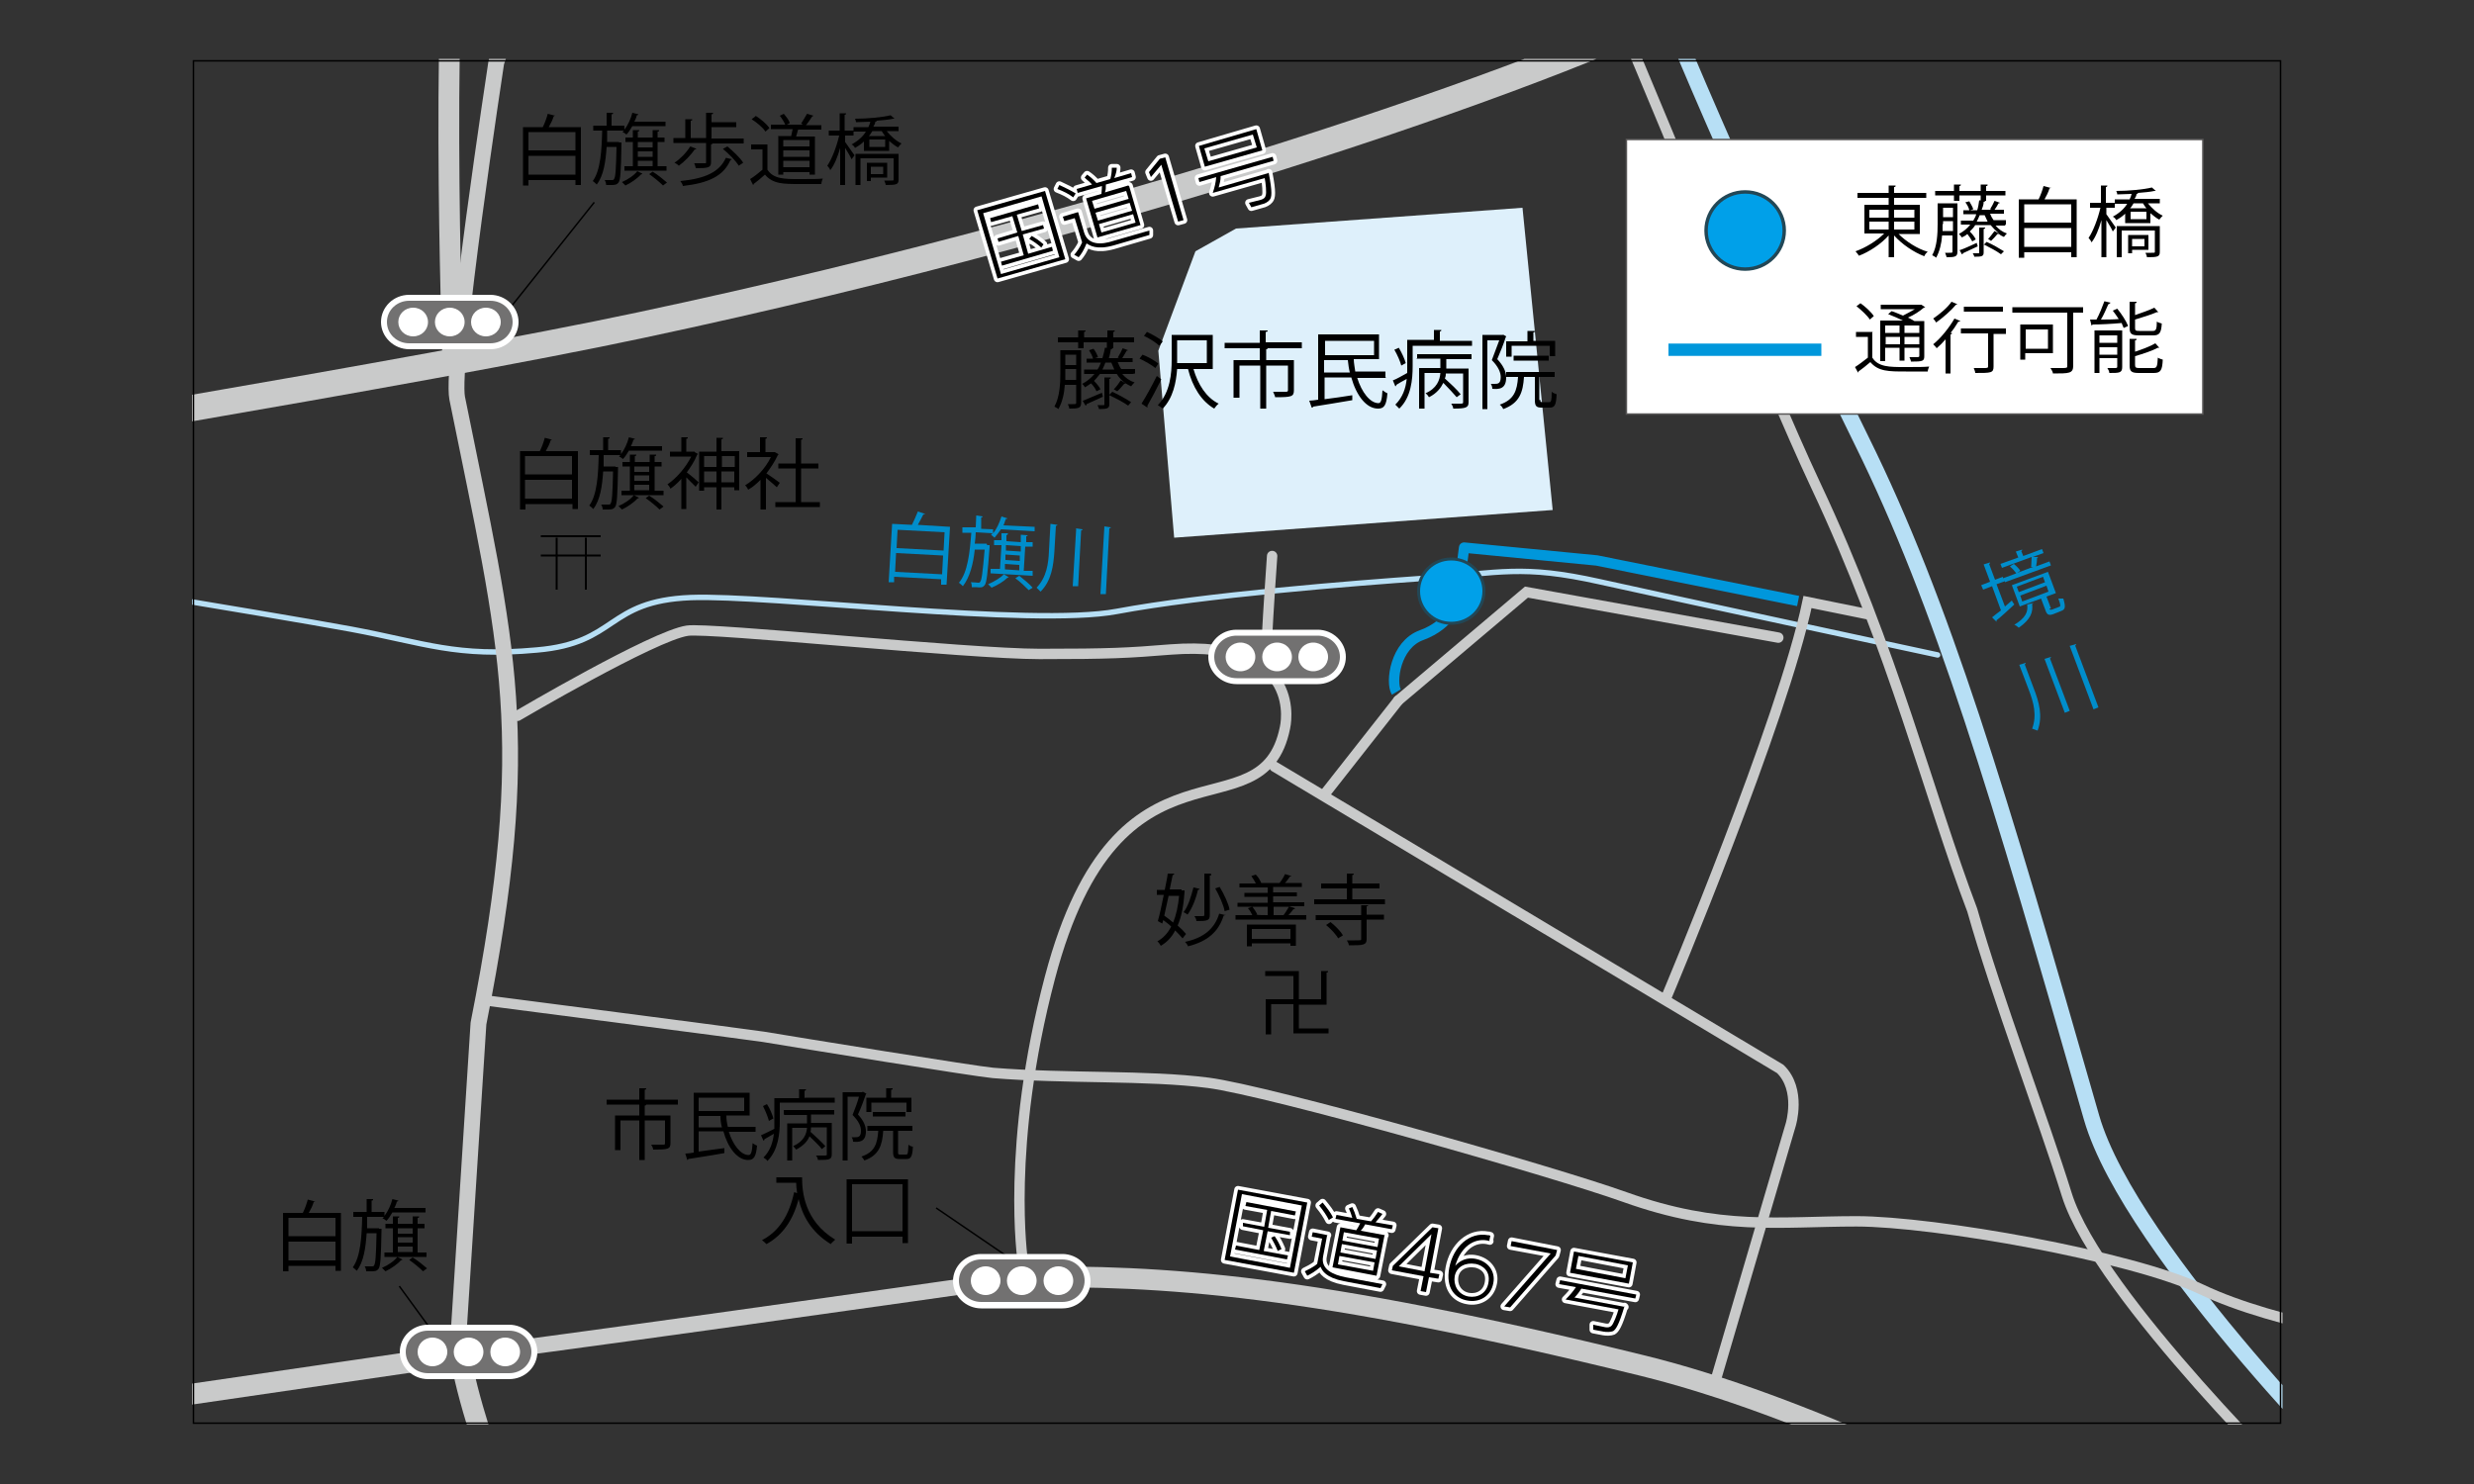 <?xml version="1.0" encoding="UTF-8"?>
<svg id="_レイヤー_1" data-name="レイヤー_1" xmlns="http://www.w3.org/2000/svg" width="500" height="300" version="1.1" xmlns:xlink="http://www.w3.org/1999/xlink" viewBox="0 0 500 300">
  <rect x="0" y="0" width="500" height="300" fill="#333333" stroke="none"/>
  <!-- Generator: Adobe Illustrator 30.1.0, SVG Export Plug-In . SVG Version: 2.1.1 Build 136)  -->
  <defs>
    <style>
      .st0 {
        stroke-width: 5.3px;
      }

      .st0, .st1, .st2, .st3, .st4, .st5, .st6, .st7, .st8, .st9, .st10, .st11, .st12, .st13, .st14, .st15, .st16 {
        fill: none;
      }

      .st0, .st1, .st4, .st5, .st9, .st11, .st12, .st16 {
        stroke-linecap: round;
      }

      .st0, .st1, .st4, .st11, .st12 {
        stroke: #c9caca;
      }

      .st0, .st2, .st3, .st4, .st5, .st9, .st11, .st12, .st16 {
        stroke-linejoin: round;
      }

      .st17 {
        clip-path: url(#clippath-6);
      }

      .st18 {
        clip-path: url(#clippath-7);
      }

      .st19 {
        fill: #008dcb;
      }

      .st20 {
        clip-path: url(#clippath-4);
      }

      .st1, .st2, .st4 {
        stroke-width: 2.1px;
      }

      .st2, .st3 {
        stroke: #0097db;
      }

      .st3 {
        stroke-width: 2.5px;
      }

      .st21 {
        fill: #fff;
      }

      .st5 {
        stroke-width: 1.1px;
      }

      .st5, .st16 {
        stroke: #b7dff5;
      }

      .st22 {
        fill: #00a0e9;
      }

      .st7 {
        stroke: #595757;
      }

      .st7, .st13 {
        stroke-width: .3px;
      }

      .st23 {
        clip-path: url(#clippath-1);
      }

      .st8 {
        stroke-width: .7px;
      }

      .st8, .st10 {
        stroke: #224756;
      }

      .st8, .st10, .st13 {
        stroke-miterlimit: 10;
      }

      .st9 {
        stroke: #fff;
        stroke-width: 1.5px;
      }

      .st24 {
        clip-path: url(#clippath-5);
      }

      .st10 {
        stroke-width: .6px;
      }

      .st25 {
        clip-path: url(#clippath-3);
      }

      .st11, .st16 {
        stroke-width: 3.2px;
      }

      .st26 {
        fill: #727171;
      }

      .st12 {
        stroke-width: 4.2px;
      }

      .st27 {
        clip-path: url(#clippath-2);
      }

      .st13, .st14, .st15 {
        stroke: #000;
      }

      .st14 {
        stroke-width: .4px;
      }

      .st28 {
        clip-path: url(#clippath);
      }

      .st15 {
        stroke-width: .3px;
      }

      .st29 {
        fill: #def0fb;
      }
    </style>
    <clipPath id="clippath">
      <rect class="st6" x="38.8" y="11.9" width="422.5" height="276.1"/>
    </clipPath>
    <clipPath id="clippath-1">
      <rect class="st6" x="38.8" y="11.9" width="422.5" height="276.1"/>
    </clipPath>
    <clipPath id="clippath-2">
      <rect class="st6" x="38.8" y="11.9" width="422.5" height="276.1"/>
    </clipPath>
    <clipPath id="clippath-3">
      <rect class="st6" x="38.8" y="11.9" width="422.5" height="276.1"/>
    </clipPath>
    <clipPath id="clippath-4">
      <rect class="st6" x="38.8" y="11.9" width="422.5" height="276.1"/>
    </clipPath>
    <clipPath id="clippath-5">
      <rect class="st6" x="328.3" y="27.9" width="117.3" height="56.3"/>
    </clipPath>
    <clipPath id="clippath-6">
      <rect class="st6" x="328.3" y="27.9" width="117.3" height="56.3"/>
    </clipPath>
    <clipPath id="clippath-7">
      <rect class="st6" x="38.8" y="11.9" width="422.5" height="276.1"/>
    </clipPath>
  </defs>
  <g class="st28">
    <path class="st16" d="M301.9-104.5c8.6,53.7,54.5,153.4,74.3,193.5,16.4,33.2,27.6,70.9,46.5,136.9,7.9,27.5,57.2,76.3,57.2,76.3"/>
    <path class="st5" d="M-10,113.6s66,10.8,81,13.6c15,2.8,21.1,5.7,37.5,4.2,16.4-1.4,13.9-9.9,31.1-10.6,15.8-.6,69,6,86.1,2.8,17.6-3.3,47.9-5.7,62.2-6.7,15.4-1.1,19.7-2.8,35.4.7,15.7,3.5,68.3,14.8,68.3,14.8"/>
    <path class="st4" d="M98.6,202.3s52.5,6.8,55.7,7.3c7.2,1.2,42.9,7,46.4,7.3,14.8,1.2,31.2.4,43.5,2,12.3,1.6,69.4,17.8,84.2,23.1,19.3,6.9,31.2,4.9,46.8,4.9s55.5,7,69.8,13.8c29.4,14,102.1,17,123,25.6"/>
    <path class="st4" d="M104.6,144.7s27.5-16.2,34.3-17.2c4.4-.7,56.8,4.7,71.2,4.7s17.8-.2,26.5-.9c27.4-2.1,23.1,15.8,23.1,15.8-4.6,22.8-33.6-2.1-47.5,50.5-9,34.1-5.5,57.3-5.5,57.3"/>
    <line class="st12" x1="-17.9" y1="290.1" x2="92.4" y2="274"/>
    <path class="st12" d="M206.2,258.2c28.3-.5,58.8,1.4,125.9,17.9,63.7,15.7,154.4,75.7,154.4,75.7"/>
    <path class="st0" d="M-22.3,92.8s108-17.7,151.9-27.1C232.6,43.8,319.7,12.7,345.5-1.4c30.6-16.7,129.4-103.8,129.4-103.8"/>
    <path class="st4" d="M466.3,303s-42.2-41-48.6-61.5c-4.8-15.4-14.1-39.8-19.1-57.5-8.6-22.6-16-52.7-31.6-85.8-11.3-24.1-26.4-63.9-41.2-97.9-10.9-25.1-19.9-41-22.4-47.7-7.1-19.1-21.4-67.1-21.4-67.1"/>
    <path class="st12" d="M91.5,72.1s-2.9-80.4,2.4-106.7c5.7-28.2-15.8-69.2-15.8-69.2"/>
    <path class="st12" d="M93,271.6c-.7,9.9,18.7,58.9,18.7,58.9"/>
    <path class="st11" d="M145.7-70.8c4.3-16.4,11.2-43.6,13.2-46.4"/>
    <path class="st11" d="M201.2,259.1s-104.5,14.9-108.8,14.9l4.3-67.1c11.5-58,5.9-75.8-4.3-126.4-1.4-7.1,7.9-67.9,7.9-67.9,4.3-13.4,26.4-41.7,31.4-49.4,5-7.8,13.9-34.1,13.9-34.1"/>
    <path class="st4" d="M257.6,155l102.2,61.1c4.3,4.2,2.1,11.3,2.1,11.3l-15.4,52.4"/>
    <path class="st4" d="M257.1,112.4s-.8,11.2-1.1,17.6"/>
  </g>
  <line class="st4" x1="267.9" y1="160.3" x2="282.6" y2="141.6"/>
  <g class="st23">
    <path class="st1" d="M336.9,201.3s23.4-55.6,28.4-79.6l12.3,2.5"/>
    <path class="st2" d="M282.2,139.9c-1.2-2-.2-9.6,5.1-11.5,6-2.2,7.2-6.8,7.2-6.8l1.4-10.9,26.8,2.6,40.7,8.2"/>
  </g>
  <polyline class="st1" points="282.6 141.6 308.5 119.7 359.4 128.9"/>
  <polygon class="st29" points="241.6 50.8 234.1 70.9 237.3 108.7 313.8 103.1 307.7 42 249.8 46.2 241.6 50.8"/>
  <g class="st27">
    <path d="M211.2,38.6l4.1,13.8-13.7,3.9-4.1-13.8,13.7-3.9ZM210.5,39.7l-11.8,3.4,3.6,12.3,11.8-3.4-3.6-12.3ZM210.1,42.1l-4.6,1.3,1,3.3,4.3-1.2.2.7-4.3,1.2,1.1,3.9,4.8-1.4.2.8-10.3,3-.2-.8,4.6-1.3-1.1-3.9-4,1.2-.2-.7,4-1.2-1-3.3-4.3,1.2-.2-.8,9.7-2.8.2.8ZM210.4,50c-.8-.7-1.5-1.2-2.4-1.7l.5-.6c.7.4,1.4.8,2.4,1.7l-.5.7Z"/>
    <path d="M216.9,39.9c-.9-.7-1.9-1.2-3.2-1.7l.4-.8c1.3.6,2.3,1.1,3.3,1.7l-.5.8ZM217.9,42.9l1.2,4.1c.8,2.6,3.5,2.5,5.9,1.7l7.3-2.1v.9s-7.2,2.1-7.2,2.1c-3.5,1-4.9,0-5.5-.4-.6,1.5-1.1,2.2-1.6,2.8l-.9-.5c.3-.3,1.2-1.5,1.6-2.5l-1.5-4.9-2.1.6-.3-.9,3-.9ZM228.2,37.6l2.3,7.9-8.7,2.5-2.3-7.9,3.1-.9c0-.4.1-.8.1-1.6l-4.9,1.4-.2-.8,3.1-.9c-.5-.6-1-.9-1.5-1.4l.5-.6c.6.4,1.2.9,1.9,1.7l2.8-.8c.2-.8.3-1.4.3-2.3h1c0,.5-.1,1.1-.5,2.1l3.4-1,.2.8-5.3,1.5c0,.7,0,1.1-.2,1.6l4.7-1.4ZM227.6,38.6l-6.9,2,.5,1.6,6.9-2-.5-1.6ZM228.3,41l-6.9,2,.5,1.6,6.9-2-.5-1.6ZM229,43.3l-6.9,2,.5,1.7,6.9-2-.5-1.7Z"/>
    <polygon points="234.4 32.1 235.5 31.8 239.2 44.5 238.1 44.8 234.7 33.3 232.6 35.8 232.2 34.8 234.4 32.1"/>
    <path d="M255.1,30.4l-11.6,3.3-1.2-4.2,11.6-3.4,1.2,4.2ZM256.4,34.9c.8,4.1.6,5,.2,5.5-.3.4-1,.8-1.6.9l-2.1.6-.5-.9,2.4-.6c.6-.2.9-.4,1-.9.2-.5,0-2.5-.2-3.5l-10.5,3c.4-1.2.6-2.1.7-3.2l-3.4,1-.2-.8,15-4.3.2.8-10.7,3.1c0,.9-.2,1.5-.4,2.3l10-2.9ZM253.2,27.2l-9.8,2.8.8,2.6,9.8-2.8-.8-2.6Z"/>
    <path class="st9" d="M211.2,38.6l4.1,13.8-13.7,3.9-4.1-13.8,13.7-3.9ZM210.5,39.7l-11.8,3.4,3.6,12.3,11.8-3.4-3.6-12.3ZM210.1,42.1l-4.6,1.3,1,3.3,4.3-1.2.2.7-4.3,1.2,1.1,3.9,4.8-1.4.2.8-10.3,3-.2-.8,4.6-1.3-1.1-3.9-4,1.2-.2-.7,4-1.2-1-3.3-4.3,1.2-.2-.8,9.7-2.8.2.8ZM210.4,50c-.8-.7-1.5-1.2-2.4-1.7l.5-.6c.7.4,1.4.8,2.4,1.7l-.5.7Z"/>
    <path class="st9" d="M216.9,39.9c-.9-.7-1.9-1.2-3.2-1.7l.4-.8c1.3.6,2.3,1.1,3.3,1.7l-.5.8ZM217.9,42.9l1.2,4.1c.8,2.6,3.5,2.5,5.9,1.7l7.3-2.1v.9s-7.2,2.1-7.2,2.1c-3.5,1-4.9,0-5.5-.4-.6,1.5-1.1,2.2-1.6,2.8l-.9-.5c.3-.3,1.2-1.5,1.6-2.5l-1.5-4.9-2.1.6-.3-.9,3-.9ZM228.2,37.6l2.3,7.9-8.7,2.5-2.3-7.9,3.1-.9c0-.4.1-.8.1-1.6l-4.9,1.4-.2-.8,3.1-.9c-.5-.6-1-.9-1.5-1.4l.5-.6c.6.4,1.2.9,1.9,1.7l2.8-.8c.2-.8.3-1.4.3-2.3h1c0,.5-.1,1.1-.5,2.1l3.4-1,.2.8-5.3,1.5c0,.7,0,1.1-.2,1.6l4.7-1.4ZM227.6,38.6l-6.9,2,.5,1.6,6.9-2-.5-1.6ZM228.3,41l-6.9,2,.5,1.6,6.9-2-.5-1.6ZM229,43.3l-6.9,2,.5,1.7,6.9-2-.5-1.7Z"/>
    <polygon class="st9" points="234.4 32.1 235.5 31.8 239.2 44.5 238.1 44.8 234.7 33.3 232.6 35.8 232.2 34.8 234.4 32.1"/>
    <path class="st9" d="M255.1,30.4l-11.6,3.3-1.2-4.2,11.6-3.4,1.2,4.2ZM256.4,34.9c.8,4.1.6,5,.2,5.5-.3.4-1,.8-1.6.9l-2.1.6-.5-.9,2.4-.6c.6-.2.9-.4,1-.9.2-.5,0-2.5-.2-3.5l-10.5,3c.4-1.2.6-2.1.7-3.2l-3.4,1-.2-.8,15-4.3.2.8-10.7,3.1c0,.9-.2,1.5-.4,2.3l10-2.9ZM253.2,27.2l-9.8,2.8.8,2.6,9.8-2.8-.8-2.6Z"/>
    <path d="M211.2,38.6l4.1,13.8-13.7,3.9-4.1-13.8,13.7-3.9ZM210.5,39.7l-11.8,3.4,3.6,12.3,11.8-3.4-3.6-12.3ZM210.1,42.1l-4.6,1.3,1,3.3,4.3-1.2.2.7-4.3,1.2,1.1,3.9,4.8-1.4.2.8-10.3,3-.2-.8,4.6-1.3-1.1-3.9-4,1.2-.2-.7,4-1.2-1-3.3-4.3,1.2-.2-.8,9.7-2.8.2.8ZM210.4,50c-.8-.7-1.5-1.2-2.4-1.7l.5-.6c.7.4,1.4.8,2.4,1.7l-.5.7Z"/>
    <path d="M216.9,39.9c-.9-.7-1.9-1.2-3.2-1.7l.4-.8c1.3.6,2.3,1.1,3.3,1.7l-.5.8ZM217.9,42.9l1.2,4.1c.8,2.6,3.5,2.5,5.9,1.7l7.3-2.1v.9s-7.2,2.1-7.2,2.1c-3.5,1-4.9,0-5.5-.4-.6,1.5-1.1,2.2-1.6,2.8l-.9-.5c.3-.3,1.2-1.5,1.6-2.5l-1.5-4.9-2.1.6-.3-.9,3-.9ZM228.2,37.6l2.3,7.9-8.7,2.5-2.3-7.9,3.1-.9c0-.4.1-.8.1-1.6l-4.9,1.4-.2-.8,3.1-.9c-.5-.6-1-.9-1.5-1.4l.5-.6c.6.4,1.2.9,1.9,1.7l2.8-.8c.2-.8.3-1.4.3-2.3h1c0,.5-.1,1.1-.5,2.1l3.4-1,.2.8-5.3,1.5c0,.7,0,1.1-.2,1.6l4.7-1.4ZM227.6,38.6l-6.9,2,.5,1.6,6.9-2-.5-1.6ZM228.3,41l-6.9,2,.5,1.6,6.9-2-.5-1.6ZM229,43.3l-6.9,2,.5,1.7,6.9-2-.5-1.7Z"/>
    <polygon points="234.4 32.1 235.5 31.8 239.2 44.5 238.1 44.8 234.7 33.3 232.6 35.8 232.2 34.8 234.4 32.1"/>
    <path d="M255.1,30.4l-11.6,3.3-1.2-4.2,11.6-3.4,1.2,4.2ZM256.4,34.9c.8,4.1.6,5,.2,5.5-.3.4-1,.8-1.6.9l-2.1.6-.5-.9,2.4-.6c.6-.2.9-.4,1-.9.2-.5,0-2.5-.2-3.5l-10.5,3c.4-1.2.6-2.1.7-3.2l-3.4,1-.2-.8,15-4.3.2.8-10.7,3.1c0,.9-.2,1.5-.4,2.3l10-2.9ZM253.2,27.2l-9.8,2.8.8,2.6,9.8-2.8-.8-2.6Z"/>
    <path d="M264.2,243.1l-2.7,14.2-14-2.6,2.7-14.2,14,2.6ZM263.1,243.7l-12.1-2.3-2.4,12.6,12.1,2.3,2.4-12.6ZM261.6,245.7l-4.7-.9-.6,3.4,4.4.8v.7c-.1,0-4.5-.8-4.5-.8l-.8,4,4.9.9-.2.8-10.5-2,.2-.8,4.7.9.8-4-4.1-.8v-.7c.1,0,4.3.8,4.3.8l.6-3.4-4.4-.8.2-.8,10,1.9-.2.8ZM258.2,252.8c-.4-1-.8-1.7-1.3-2.6l.7-.3c.5.7.9,1.4,1.4,2.6l-.8.4Z"/>
    <path d="M268.2,249.8l-.8,4.2c-.5,2.6,2,3.7,4.5,4.2l7.5,1.4-.4.8-7.4-1.4c-3.6-.7-4.4-2.1-4.7-2.9-1.2,1-1.9,1.4-2.7,1.8l-.5-.9c.4-.2,1.7-.8,2.5-1.5l1-5.1-2.1-.4.2-.9,3,.6ZM268.6,246.7c-.5-1-1.1-1.9-2-3l.7-.6c.9,1.1,1.6,2,2.1,3l-.8.5ZM279.8,249.8l-1.6,8.1-8.9-1.7,1.6-8.1,3.2.6c.2-.3.4-.6.8-1.4l-5-.9.2-.8,3.2.6c-.2-.7-.4-1.3-.7-1.9l.7-.3c.3.6.6,1.4.9,2.4l2.9.5c.5-.6.9-1.1,1.4-1.9l.9.4c-.3.4-.7.9-1.4,1.7l3.5.6-.2.8-5.4-1c-.3.6-.6,1-.9,1.3l4.9.9ZM277.8,255.2l-7.1-1.3-.3,1.7,7.1,1.3.3-1.7ZM278.3,252.8l-7.1-1.3-.3,1.7,7.1,1.3.3-1.7ZM278.7,250.4l-7.1-1.3-.3,1.7,7.1,1.3.3-1.7Z"/>
    <path d="M287.1,261l.6-3-6.4-1.2.2-.9,8-7.8,1.2.2-1.7,9,1.9.3-.2.9-1.9-.3-.6,3-1.1-.2ZM282.7,256l5.2,1,1.4-7.5-6.6,6.5Z"/>
    <path d="M301.1,250.9c-2.6-.8-5.7.6-7,5,1.5-1.7,3.3-1.6,4.2-1.4,2.4.5,4,2.5,3.5,4.9-.5,2.7-2.9,4-5.3,3.5-2.3-.4-4.4-2.4-3.6-6.6.8-4.3,4.1-7.3,7.8-6.6.2,0,.3,0,.5.1l-.2,1ZM298.1,255.5c-1.7-.3-3.7.4-4.1,2.5-.3,1.7.6,3.7,2.8,4.1,1.8.3,3.6-.6,4-2.7.5-2.5-1.2-3.6-2.6-3.9"/>
    <polygon points="314.7 252.7 314.4 253.8 305.2 264.3 304 264.1 313.4 253.4 305.3 251.9 305.5 250.9 314.7 252.7"/>
    <path d="M328.3,264.1c-1.2,4-1.8,4.7-2.3,5-.5.2-1.3.2-1.9.1l-2.1-.4v-1s2.4.5,2.4.5c.6.1,1,0,1.3-.3.4-.4,1.1-2.2,1.4-3.3l-10.7-2c.9-.9,1.5-1.6,2.1-2.5l-3.4-.6.2-.8,15.4,2.9-.2.8-10.9-2c-.5.8-.9,1.3-1.4,1.8l10.2,1.9ZM329.2,259.5l-11.9-2.2.8-4.3,11.9,2.2-.8,4.3ZM329,255.8l-10-1.9-.5,2.6,10,1.9.5-2.6Z"/>
    <path class="st9" d="M264.2,243.1l-2.7,14.2-14-2.6,2.7-14.2,14,2.6ZM263.1,243.7l-12.1-2.3-2.4,12.6,12.1,2.3,2.4-12.6ZM261.6,245.7l-4.7-.9-.6,3.4,4.4.8v.7c-.1,0-4.5-.8-4.5-.8l-.8,4,4.9.9-.2.8-10.5-2,.2-.8,4.7.9.8-4-4.1-.8v-.7c.1,0,4.3.8,4.3.8l.6-3.4-4.4-.8.2-.8,10,1.9-.2.8ZM258.2,252.8c-.4-1-.8-1.7-1.3-2.6l.7-.3c.5.7.9,1.4,1.4,2.6l-.8.4Z"/>
    <path class="st9" d="M268.2,249.8l-.8,4.2c-.5,2.6,2,3.7,4.5,4.2l7.5,1.4-.4.8-7.4-1.4c-3.6-.7-4.4-2.1-4.7-2.9-1.2,1-1.9,1.4-2.7,1.8l-.5-.9c.4-.2,1.7-.8,2.5-1.5l1-5.1-2.1-.4.2-.9,3,.6ZM268.6,246.7c-.5-1-1.1-1.9-2-3l.7-.6c.9,1.1,1.6,2,2.1,3l-.8.5ZM279.8,249.8l-1.6,8.1-8.9-1.7,1.6-8.1,3.2.6c.2-.3.4-.6.8-1.4l-5-.9.2-.8,3.2.6c-.2-.7-.4-1.3-.7-1.9l.7-.3c.3.6.6,1.4.9,2.4l2.9.5c.5-.6.9-1.1,1.4-1.9l.9.4c-.3.4-.7.9-1.4,1.7l3.5.6-.2.8-5.4-1c-.3.6-.6,1-.9,1.3l4.9.9ZM277.8,255.2l-7.1-1.3-.3,1.7,7.1,1.3.3-1.7ZM278.3,252.8l-7.1-1.3-.3,1.7,7.1,1.3.3-1.7ZM278.7,250.4l-7.1-1.3-.3,1.7,7.1,1.3.3-1.7Z"/>
    <path class="st9" d="M287.1,261l.6-3-6.4-1.2.2-.9,8-7.8,1.2.2-1.7,9,1.9.3-.2.9-1.9-.3-.6,3-1.1-.2ZM282.7,256l5.2,1,1.4-7.5-6.6,6.5Z"/>
    <path class="st9" d="M301.1,250.9c-2.6-.8-5.7.6-7,5,1.5-1.7,3.3-1.6,4.2-1.4,2.4.5,4,2.5,3.5,4.9-.5,2.7-2.9,4-5.3,3.5-2.3-.4-4.4-2.4-3.6-6.6.8-4.3,4.1-7.3,7.8-6.6.2,0,.3,0,.5.1l-.2,1ZM298.1,255.5c-1.7-.3-3.7.4-4.1,2.5-.3,1.7.6,3.7,2.8,4.1,1.8.3,3.6-.6,4-2.7.5-2.5-1.2-3.6-2.6-3.9Z"/>
    <polygon class="st9" points="314.7 252.7 314.4 253.8 305.2 264.3 304 264.1 313.4 253.4 305.3 251.9 305.5 250.9 314.7 252.7"/>
    <path class="st9" d="M328.3,264.1c-1.2,4-1.8,4.7-2.3,5-.5.2-1.3.2-1.9.1l-2.1-.4v-1s2.4.5,2.4.5c.6.1,1,0,1.3-.3.4-.4,1.1-2.2,1.4-3.3l-10.7-2c.9-.9,1.5-1.6,2.1-2.5l-3.4-.6.2-.8,15.4,2.9-.2.8-10.9-2c-.5.8-.9,1.3-1.4,1.8l10.2,1.9ZM329.2,259.5l-11.9-2.2.8-4.3,11.9,2.2-.8,4.3ZM329,255.8l-10-1.9-.5,2.6,10,1.9.5-2.6Z"/>
    <path d="M264.2,243.1l-2.7,14.2-14-2.6,2.7-14.2,14,2.6ZM263.1,243.7l-12.1-2.3-2.4,12.6,12.1,2.3,2.4-12.6ZM261.6,245.7l-4.7-.9-.6,3.4,4.4.8v.7c-.1,0-4.5-.8-4.5-.8l-.8,4,4.9.9-.2.8-10.5-2,.2-.8,4.7.9.8-4-4.1-.8v-.7c.1,0,4.3.8,4.3.8l.6-3.4-4.4-.8.2-.8,10,1.9-.2.8ZM258.2,252.8c-.4-1-.8-1.7-1.3-2.6l.7-.3c.5.7.9,1.4,1.4,2.6l-.8.4Z"/>
    <path d="M268.2,249.8l-.8,4.2c-.5,2.6,2,3.7,4.5,4.2l7.5,1.4-.4.8-7.4-1.4c-3.6-.7-4.4-2.1-4.7-2.9-1.2,1-1.9,1.4-2.7,1.8l-.5-.9c.4-.2,1.7-.8,2.5-1.5l1-5.1-2.1-.4.2-.9,3,.6ZM268.6,246.7c-.5-1-1.1-1.9-2-3l.7-.6c.9,1.1,1.6,2,2.1,3l-.8.5ZM279.8,249.8l-1.6,8.1-8.9-1.7,1.6-8.1,3.2.6c.2-.3.4-.6.8-1.4l-5-.9.2-.8,3.2.6c-.2-.7-.4-1.3-.7-1.9l.7-.3c.3.6.6,1.4.9,2.4l2.9.5c.5-.6.9-1.1,1.4-1.9l.9.4c-.3.4-.7.9-1.4,1.7l3.5.6-.2.8-5.4-1c-.3.6-.6,1-.9,1.3l4.9.9ZM277.8,255.2l-7.1-1.3-.3,1.7,7.1,1.3.3-1.7ZM278.3,252.8l-7.1-1.3-.3,1.7,7.1,1.3.3-1.7ZM278.7,250.4l-7.1-1.3-.3,1.7,7.1,1.3.3-1.7Z"/>
    <path d="M287.1,261l.6-3-6.4-1.2.2-.9,8-7.8,1.2.2-1.7,9,1.9.3-.2.9-1.9-.3-.6,3-1.1-.2ZM282.7,256l5.2,1,1.4-7.5-6.6,6.5Z"/>
    <path d="M301.1,250.9c-2.6-.8-5.7.6-7,5,1.5-1.7,3.3-1.6,4.2-1.4,2.4.5,4,2.5,3.5,4.9-.5,2.7-2.9,4-5.3,3.5-2.3-.4-4.4-2.4-3.6-6.6.8-4.3,4.1-7.3,7.8-6.6.2,0,.3,0,.5.1l-.2,1ZM298.1,255.5c-1.7-.3-3.7.4-4.1,2.5-.3,1.7.6,3.7,2.8,4.1,1.8.3,3.6-.6,4-2.7.5-2.5-1.2-3.6-2.6-3.9"/>
    <polygon points="314.7 252.7 314.4 253.8 305.2 264.3 304 264.1 313.4 253.4 305.3 251.9 305.5 250.9 314.7 252.7"/>
    <path d="M328.3,264.1c-1.2,4-1.8,4.7-2.3,5-.5.2-1.3.2-1.9.1l-2.1-.4v-1s2.4.5,2.4.5c.6.1,1,0,1.3-.3.4-.4,1.1-2.2,1.4-3.3l-10.7-2c.9-.9,1.5-1.6,2.1-2.5l-3.4-.6.2-.8,15.4,2.9-.2.8-10.9-2c-.5.8-.9,1.3-1.4,1.8l10.2,1.9ZM329.2,259.5l-11.9-2.2.8-4.3,11.9,2.2-.8,4.3ZM329,255.8l-10-1.9-.5,2.6,10,1.9.5-2.6Z"/>
  </g>
  <g>
    <path d="M137,222.3v1h-6.6s.2,0,.2,0c0,.1-.1.2-.3.2v2h5.2v5.6c0,1.2-.5,1.3-3.5,1.3,0-.3-.2-.7-.4-1,1.1,0,2.1,0,2.4,0,.3,0,.4,0,.4-.3v-4.6h-4.1v8h-1.1v-8h-3.8v6h-1.1v-7h4.9v-2.2h-6.6v-1h6.6v-2.3h1.4c0,.2-.1.3-.3.3v2h6.7Z"/>
    <path d="M152.7,228.8h-5.4c.8,2.6,2.4,4.7,4,4.7.5,0,.7-.7.8-2.4.3.2.6.4.9.5-.2,2.3-.7,2.9-1.8,2.9-2.2,0-4.1-2.5-5-5.8h-5v4.1c1.6-.2,3.4-.5,5.2-.7v1c-2.7.5-5.5.9-7.3,1.2,0,.1-.1.2-.2.2l-.4-1.3c.5,0,1.1-.1,1.7-.2v-12.1h11.3v4.6h-4.7c0,.8.1,1.5.3,2.3h5.6v1ZM150.4,221.9h-9.2v2.7h9.2v-2.7ZM141.2,227.9h4.7c-.2-.7-.3-1.5-.3-2.3h-4.4v2.3Z"/>
    <path d="M162.7,221.9h6v1h-11.1v3.8c0,2.4-.3,5.8-2.5,8-.1-.2-.6-.6-.8-.7,1.4-1.4,1.9-3.1,2.1-4.8-.7.4-1.4.8-1.9,1.1,0,.1,0,.2-.2.3l-.5-1.1c.7-.3,1.7-.8,2.7-1.3,0-.5,0-1,0-1.5v-4.7h5v-1.8h1.4c0,.2-.1.3-.3.3v1.5ZM155,223.2c.6.9,1.1,2.1,1.3,2.9l-.9.5c-.2-.8-.7-2-1.2-3l.8-.4ZM158.4,225.3v-.9h10.2v.9h-4.7v1.7h4.2v6.3c0,1.1-.4,1.2-2.8,1.2,0-.3-.2-.7-.4-.9.5,0,1,0,1.4,0,.8,0,.8,0,.8-.3v-5.4h-3.2c0,.3,0,.6-.1.9,1,.9,2.3,2.1,3,2.9l-.7.6c-.5-.7-1.6-1.7-2.5-2.6-.4,1-1.2,1.9-2.7,2.7-.1-.2-.4-.5-.6-.7,2.2-1,2.7-2.5,2.8-3.7h-3v6.6h-1v-7.5h4v-1.7h-4.5Z"/>
    <path d="M174.4,220.7l.7.4s0,.1-.1.1c-.4,1.2-1,2.8-1.6,4.1,1.2,1.3,1.6,2.4,1.6,3.4,0,2.2-1.4,2.2-2.6,2.1,0-.3-.1-.7-.3-.9.2,0,.5,0,.7,0,.6,0,1.2,0,1.2-1.3,0-.9-.4-1.9-1.7-3.2.5-1.2,1-2.6,1.3-3.7h-2.3v12.9h-1v-13.8h3.9ZM181.5,232.9c0,.4,0,.5.4.5h1.2c.4,0,.4-.2.5-2,.2.2.6.4.9.4-.1,2-.4,2.5-1.3,2.5h-1.4c-1,0-1.3-.3-1.3-1.4v-4.3h-2c-.2,2.9-.8,4.9-3.8,6-.1-.2-.4-.6-.6-.8,2.7-.9,3.2-2.6,3.4-5.2h-2.2v-1h9.1v1h-2.9v4.3ZM176.1,222.9v1.9h-1v-2.9h4v-1.9h1.3c0,.2,0,.3-.3.3v1.6h4.1v2.9h-1v-1.9h-7.1ZM183,225.7h-6.6v-.9h6.6v.9Z"/>
  </g>
  <g>
    <path d="M161,238h1.1c0,2.8.4,8.8,6.7,12.6-.2.2-.7.6-.9.9-4.1-2.5-5.8-6-6.5-9.1-1.1,4.2-3.2,7.3-6.5,9.1-.2-.2-.6-.6-.9-.8,3.5-1.8,5.5-5.1,6.5-9.7l.6.2c-.1-.8-.2-1.5-.2-2.1h-4v-1.1h4Z"/>
    <path d="M171.1,238.4h12.4v12.9h-1.1v-1.3h-10.2v1.4h-1.1v-13ZM172.2,248.9h10.2v-9.5h-10.2v9.5Z"/>
  </g>
  <g>
    <path d="M111.6,88.8c0,0-.2.2-.3.2-.2.7-.6,1.5-1,2.2h6.5v11.7h-1.1v-1h-9.5v1.1h-1.1v-11.8h4c.4-.8.8-1.9,1-2.7l1.5.4ZM115.6,92.2h-9.5v3.7h9.5v-3.7ZM106.1,100.8h9.5v-3.8h-9.5v3.8Z"/>
    <path d="M124.4,94.4h.5c0,.1,0,.2,0,.4-.1,5.4-.2,7.2-.6,7.7-.4.5-.8.5-1.6.5s-.6,0-.9,0c0-.3-.1-.7-.3-1,.7,0,1.3,0,1.5,0s.3,0,.4-.2c.3-.4.4-2,.5-6.5h-2c-.2,3-.6,5.8-2,7.6-.2-.2-.5-.5-.8-.7,1.6-2.2,1.8-6.3,1.9-10.2h-1.8v-1h2.7v-2.6h1.3c0,.2,0,.3-.3.3v2.3h2.6v.8c.7-.9,1.3-2.2,1.6-3.4l1.2.3c0,.1-.1.2-.3.2-.1.5-.3.9-.5,1.3h6.3v.9h-6.7c-.4.7-.8,1.3-1.2,1.7-.2-.2-.5-.4-.8-.5l.3-.3h-3.4c0,.7,0,1.5,0,2.3h2.4ZM129.1,100.7c0,0-.1,0-.3.1-.6.7-2,1.7-3.1,2.2-.2-.2-.5-.5-.7-.7,1.2-.5,2.5-1.4,3.1-2.2l1,.5ZM125.5,99.2h1.8v-4.9h-1.5v-.9h1.5v-1.5h1.3c0,.2-.1.3-.3.3v1.2h3v-1.5h1.3c0,.2,0,.3-.3.3v1.2h1.4v.9h-1.4v4.9h1.8v.9h-8.5v-.9ZM131.2,94.3h-3v1.1h3v-1.1ZM128.2,96.1v1.1h3v-1.1h-3ZM128.2,98v1.1h3v-1.1h-3ZM133.3,103c-.6-.6-1.8-1.6-2.8-2.3l.7-.5c1,.6,2.2,1.6,2.9,2.2l-.8.6Z"/>
    <path d="M140.4,91.4l.7.4c0,0-.1.1-.2.1-.5,1.3-1.3,2.5-2.1,3.6.7.5,2.1,1.7,2.4,2l-.6.9c-.4-.4-1.2-1.2-1.9-1.9v6.4h-1v-6.1c-.7.8-1.5,1.5-2.2,2-.1-.3-.4-.7-.6-.9,1.8-1.2,3.7-3.4,4.8-5.6h-4.3v-1h2.3v-2.9h1.3c0,.2,0,.3-.3.3v2.6h1.7ZM145.8,91.2h3.6v7.9h-1v-.6h-2.6v4.5h-1v-4.5h-2.5v.7h-1v-7.9h3.5v-2.8h1.3c0,.2,0,.3-.3.3v2.5ZM144.8,92.2h-2.5v2.2h2.5v-2.2ZM142.3,97.5h2.5v-2.2h-2.5v2.2ZM148.5,92.2h-2.6v2.2h2.6v-2.2ZM145.8,97.5h2.6v-2.2h-2.6v2.2Z"/>
    <path d="M157.4,91.8c0,0-.1.1-.2.2-.6,1.3-1.4,2.5-2.3,3.7.8.5,2.3,1.6,2.7,1.9l-.6.9c-.4-.4-1.5-1.3-2.2-1.9v6.4h-1.1v-6c-.8.8-1.6,1.5-2.5,2-.1-.3-.4-.7-.6-.9,2-1.2,4.1-3.4,5.2-5.7h-4.8v-1h2.6v-3h1.4c0,.2-.1.3-.3.3v2.7h1.9c0,0,.7.4.7.4ZM161.9,101.5h3.8v1h-9v-1h4.1v-6.8h-3.5v-1h3.5v-5.1h1.4c0,.2-.1.3-.3.3v4.8h3.5v1h-3.5v6.8Z"/>
  </g>
  <g>
    <path d="M238.8,180h.6c0,.2,0,.3,0,.3-.2,2.8-.6,5-1.4,6.8.7.6,1.3,1.2,1.7,1.7l-.7.9c-.4-.5-.9-1-1.5-1.6-.7,1.4-1.7,2.4-2.9,3.1-.2-.3-.4-.7-.7-.9,1.1-.6,2.1-1.6,2.8-3-.5-.5-1.1-.9-1.6-1.3l-.2.7-.9-.5c.4-1.4.8-3.3,1.2-5.3h-1.4v-1h1.6c.2-1.2.5-2.3.6-3.3h1.3c0,.2-.1.3-.3.3-.2.9-.4,1.9-.6,2.9h2.4ZM236.2,181c-.3,1.4-.6,2.8-.9,4.1.6.4,1.2.9,1.8,1.4.6-1.5,1-3.3,1.2-5.4h-2.1ZM242.4,179.7c0,.1-.1.2-.3.2-.4,1.8-1.2,3.8-2.1,5-.2-.2-.6-.4-.8-.5.9-1.1,1.5-3.1,2-5l1.3.3ZM247.6,184.9c0,0-.1.2-.3.2-1,3.2-3.2,5.2-7.2,6.2-.1-.3-.4-.7-.6-.9,3.8-.8,6-2.7,6.9-5.7l1.3.3ZM244.8,176.8c0,.1,0,.2-.3.2v8c0,1.1-.5,1.2-2.7,1.2,0-.3-.2-.7-.4-1,.4,0,.8,0,1.1,0,.9,0,.9,0,.9-.3v-8.3h1.3ZM246.5,179.3c.9,1.5,1.8,3.4,2,4.6l-1,.3c-.2-1.2-1.1-3.2-1.9-4.6l.9-.3Z"/>
    <path d="M261.7,183.7c0,0-.1.1-.3.1-.3.4-.6.8-1,1.2h3.6v.9h-14.3v-.9h3.4c-.2-.4-.5-1-.9-1.4l.9-.3c.4.5.8,1.1,1,1.6h-.3c0,.1,2.4.1,2.4.1v-1.7h-6.1v-.8h6.1v-1.2h-4.7v-.8h4.7v-1.1h-5.7v-.8h3.3c-.2-.5-.6-1-.9-1.5l.9-.3c.5.5.9,1.2,1.1,1.7h-.2c0,0,4,0,4,0h-.1c.4-.5.9-1.3,1.1-1.8l1.3.4c0,0-.1.1-.3.1-.3.4-.6.9-1,1.3h3.4v.8h-5.8v1.1h4.8v.8h-4.8v1.2h6.3v.8h-3.1l1.2.4ZM252,191.2v-4.3h9.9v4.3h-1.1v-.5h-7.8v.6h-1ZM260.8,187.8h-7.8v2h7.8v-2ZM257.4,183.3v1.7h2.2-.2c.4-.5.8-1.2,1.1-1.7h-3.1Z"/>
    <path d="M273.2,181.8h6.7v1h-14.3v-1h6.6v-2.2h-5.2v-1h5.2v-2h1.4c0,.2-.1.3-.3.3v1.7h5.5v1h-5.5v2.2ZM276.5,183c0,.1,0,.2-.3.2v1.7h3.5v1h-3.5v3.9c0,1.3-.7,1.3-3.6,1.3,0-.3-.2-.7-.4-1,.6,0,1.1,0,1.6,0,1.3,0,1.3,0,1.3-.3v-3.8h-9.2v-1h9.2v-2h1.4ZM270.5,189.8c-.4-.8-1.5-2-2.5-2.8l.9-.6c1,.8,2.1,1.9,2.5,2.7l-1,.6Z"/>
  </g>
  <g>
    <path d="M218.5,70.7v10.7c0,1.1-.5,1.2-2.4,1.2,0-.3-.2-.7-.3-.9.3,0,.6,0,.9,0,.7,0,.8,0,.8-.3v-3.6h-2.3c-.1,1.7-.5,3.5-1.3,4.9-.2-.2-.6-.4-.8-.5,1.1-2,1.2-4.8,1.2-6.8v-4.6h4.2ZM228.9,75.6h-2.1c.7.8,1.5,1.4,2.5,1.7-.2.2-.5.5-.7.8-.4-.2-.8-.4-1.1-.6,0,0-.2.1-.3.1-.4.4-.9,1.1-1.4,1.5,0,0-.7-.4-.7-.4.5-.5,1.1-1.3,1.4-1.8l1,.6h0c-.7-.5-1.3-1.1-1.8-1.9h-3.4c-.4.5-.8,1-1.2,1.4.5.5,1.1,1.2,1.3,1.7l-.8.4c-.2-.5-.6-1.1-1.1-1.6-.4.3-.8.5-1.2.8-.2-.2-.4-.6-.6-.7,1-.5,1.8-1.2,2.5-2h-2.1v-.9h2.7c.3-.4.5-.9.7-1.4h-2.9v-.8h1.3c-.1-.5-.5-1.2-.8-1.7l.9-.3c.4.5.8,1.3.9,1.7l-.6.2h1.5c.2-.7.4-1.4.5-2.1h.4c0,0,0-1.1,0-1.1h-4.7v1.2h-1.1v-1.2h-4.1v-1h4.1v-1.4h1.5c0,.2-.1.3-.3.3v1.1h4.7v-1.4h1.5c0,.2-.1.3-.3.3v1.1h4.2v1h-4.2v1.2h-.6s.4,0,.4,0c0,.1-.1.2-.3.2-.1.6-.2,1.2-.4,1.8h2.1c-.1,0-.3-.1-.3-.1.3-.5.8-1.4,1-1.9l1.1.4c0,0-.2.1-.3.1-.2.4-.6,1-.9,1.5h2.1v.8h-3c.2.5.4,1,.7,1.4h2.8v.9ZM215.3,75.3c0,.5,0,1,0,1.5h2.2v-2.2h-2.2v.6ZM217.5,71.7h-2.2v2.1h2.2v-2.1ZM218.9,81c1-.4,2.4-1,3.8-1.6l.2.8-3.3,1.5c0,.1,0,.2-.2.3l-.6-1ZM224.2,79.8l.6-.6c1.3.6,2.9,1.5,3.8,2.1l-.6.7c-.8-.6-2.5-1.5-3.8-2.1v1.8c0,.8-.3,1-2.1,1,0-.2-.2-.6-.3-.8.6,0,1,0,1.2,0s.2,0,.2-.2v-5.4h1.3c0,.2-.1.3-.3.3v3.3ZM223.4,73.3c-.2.5-.4,1-.6,1.4h2.4c-.2-.5-.4-.9-.6-1.4h-1.1Z"/>
    <path d="M230.9,71.7c1.1.4,2.5,1.2,3.2,1.8l-.6.9c-.7-.6-2.1-1.4-3.2-1.9l.6-.8ZM230.7,81.6c.9-1.4,2.1-3.6,3.1-5.6l.9.7c-.9,1.8-2,3.9-2.8,5.3,0,0,0,.2,0,.2s0,.1,0,.2l-1.2-.8ZM231.8,67.1c1.1.5,2.5,1.3,3.2,1.9l-.7.9c-.6-.6-2-1.5-3.1-2l.6-.8ZM245.1,74.6h-3.9c.9,3.1,2.6,5.8,5.1,7-.3.2-.7.7-.9,1-2.6-1.5-4.4-4.4-5.3-8h-2.2c-.2,2.7-.8,5.8-2.9,8-.2-.2-.7-.5-1-.7,2.5-2.6,2.8-6.4,2.8-9.2v-5h8.3v6.9ZM237.9,68.8v4.6h6v-4.6h-6Z"/>
    <path d="M263.1,69.3v1.1h-7.2s.3,0,.3,0c0,.1-.1.2-.3.2v2.2h5.6v6.1c0,1.3-.5,1.4-3.8,1.4,0-.3-.3-.8-.4-1.1,1.2,0,2.3,0,2.6,0,.3,0,.4-.1.4-.3v-5h-4.4v8.7h-1.2v-8.7h-4.2v6.5h-1.2v-7.6h5.3v-2.4h-7.1v-1.1h7.1v-2.5h1.6c0,.2-.1.3-.4.3v2.1h7.3Z"/>
    <path d="M280.1,76.4h-5.8c.9,2.9,2.6,5.1,4.3,5.1.5,0,.7-.7.8-2.6.3.2.7.5,1,.6-.2,2.5-.7,3.1-1.9,3.1-2.4,0-4.4-2.7-5.4-6.3h-5.4v4.4c1.7-.2,3.7-.5,5.6-.8v1c-2.9.5-6,1-7.9,1.3,0,.1-.1.2-.3.2l-.5-1.4c.5,0,1.1-.1,1.8-.2v-13.2h12.3v5h-5.1c0,.8.2,1.7.3,2.5h6.1v1.1ZM277.7,68.9h-9.9v2.9h9.9v-2.9ZM267.7,75.3h5.1c-.2-.8-.3-1.6-.4-2.5h-4.8v2.5Z"/>
    <path d="M291,68.9h6.5v1h-12v4.1c0,2.7-.3,6.3-2.7,8.6-.2-.2-.6-.6-.8-.8,1.5-1.5,2.1-3.3,2.3-5.2-.8.4-1.6.9-2.1,1.2,0,.1,0,.2-.2.3l-.5-1.2c.8-.3,1.8-.9,2.9-1.5,0-.5,0-1.1,0-1.6v-5.1h5.4v-2h1.5c0,.2-.1.3-.3.3v1.7ZM282.7,70.3c.6,1,1.2,2.3,1.4,3.1l-.9.5c-.2-.8-.8-2.2-1.4-3.2l.9-.4ZM286.4,72.6v-1h11v1h-5.1v1.9h4.5v6.8c0,1.1-.5,1.3-3.1,1.3,0-.3-.2-.7-.4-1,.6,0,1.1,0,1.5,0,.8,0,.9,0,.9-.3v-5.8h-3.5c0,.3,0,.6-.2,1,1.1,1,2.5,2.3,3.2,3.2l-.8.6c-.6-.7-1.7-1.9-2.7-2.9-.5,1-1.3,2.1-2.9,2.9-.1-.2-.4-.6-.7-.8,2.3-1,2.9-2.7,3-4.1h-3.2v7.2h-1.1v-8.2h4.3v-1.9h-4.9Z"/>
    <path d="M303.7,67.6l.7.4c0,0,0,.1-.1.2-.4,1.3-1.1,3-1.7,4.4,1.3,1.4,1.8,2.6,1.8,3.7,0,2.4-1.5,2.4-2.8,2.3,0-.3-.1-.7-.3-1,.3,0,.5,0,.7,0,.7,0,1.3,0,1.3-1.4,0-.9-.5-2.1-1.8-3.4.5-1.3,1.1-2.9,1.5-4h-2.4v13.9h-1v-15h4.2ZM311.3,80.8c0,.4,0,.5.5.5h1.3c.4,0,.5-.3.5-2.1.2.2.7.4,1,.5-.1,2.2-.4,2.7-1.4,2.7h-1.6c-1.1,0-1.4-.3-1.4-1.5v-4.7h-2.2c-.2,3.1-.9,5.3-4.2,6.5-.1-.3-.4-.7-.7-.9,2.9-1,3.5-2.8,3.7-5.6h-2.4v-1h9.8v1h-3.1v4.7ZM305.5,70v2.1h-1.1v-3.1h4.3v-2.1h1.5c0,.2-.1.3-.3.3v1.7h4.4v3.1h-1.1v-2.1h-7.7ZM313,72.9h-7.1v-1h7.1v1Z"/>
  </g>
  <g>
    <path d="M112.2,23.3c0,0-.2.2-.3.2-.2.7-.6,1.5-1,2.2h6.5v11.7h-1.1v-1h-9.5v1.1h-1.1v-11.8h4c.4-.8.8-1.9,1-2.7l1.5.4ZM116.3,26.7h-9.5v3.7h9.5v-3.7ZM106.8,35.3h9.5v-3.8h-9.5v3.8Z"/>
    <path d="M125.1,28.8h.5c0,.1,0,.2,0,.4-.1,5.4-.2,7.2-.6,7.7-.4.5-.8.5-1.6.5s-.6,0-.9,0c0-.3-.1-.7-.3-1,.7,0,1.3,0,1.5,0s.3,0,.4-.2c.3-.4.4-2,.5-6.5h-2c-.2,3-.6,5.8-2,7.6-.2-.2-.5-.5-.8-.7,1.6-2.2,1.8-6.3,1.9-10.2h-1.8v-1h2.7v-2.6h1.3c0,.2,0,.3-.3.3v2.3h2.6v.8c.7-.9,1.3-2.2,1.6-3.4l1.2.3c0,.1-.1.2-.3.2-.1.5-.3.9-.5,1.3h6.3v.9h-6.7c-.4.7-.8,1.3-1.2,1.7-.2-.2-.5-.4-.8-.5l.3-.3h-3.4c0,.7,0,1.5,0,2.3h2.4ZM129.8,35.2c0,0-.1,0-.3.1-.6.7-2,1.7-3.1,2.2-.2-.2-.5-.5-.7-.7,1.2-.5,2.5-1.4,3.1-2.2l1,.5ZM126.1,33.6h1.8v-4.9h-1.5v-.9h1.5v-1.5h1.3c0,.2-.1.3-.3.3v1.2h3v-1.5h1.3c0,.2,0,.3-.3.3v1.2h1.4v.9h-1.4v4.9h1.8v.9h-8.5v-.9ZM131.9,28.7h-3v1.1h3v-1.1ZM128.9,30.6v1.1h3v-1.1h-3ZM128.9,32.5v1.1h3v-1.1h-3ZM134,37.5c-.6-.6-1.8-1.6-2.8-2.3l.7-.5c1,.6,2.2,1.6,2.9,2.2l-.8.6Z"/>
    <path d="M143.7,28h6.6v1h-6.3c0,0-.1.2-.3.2v3.6c0,1.1-.6,1.2-3.1,1.2,0-.3-.2-.7-.3-1,1,0,1.8,0,2.1,0,.3,0,.3,0,.3-.3v-3.8h-6.6v-1h2.4v-3.8h1.4c0,.2,0,.3-.3.3v3.5h3.1v-5.1h1.4c0,.2,0,.3-.3.3v1.6h5v1h-5v2.2ZM140.7,30.1c0,0-.2.2-.3.1-.8,1.2-2.1,2.5-3.2,3.3-.2-.2-.6-.5-.9-.6,1.1-.7,2.4-2,3.2-3.3l1.3.5ZM147.9,32.2c0,0-.1.1-.3.2-1.4,3.2-4.4,4.6-9.6,5.2,0-.3-.3-.7-.5-1,5-.5,7.9-1.8,9.2-4.7l1.3.3ZM149.3,33.5c-.6-1-2-2.4-3.2-3.4l.9-.5c1.2,1,2.6,2.3,3.2,3.3l-.9.6Z"/>
    <path d="M155.1,29.2v5.1c1.2,1.9,3.5,1.9,6.3,1.9s3.7,0,4.9-.1c-.1.2-.3.7-.3,1.1-1.1,0-2.8,0-4.4,0-3.3,0-5.4,0-7-1.9-.8.7-1.6,1.4-2.3,1.9,0,.1,0,.2-.1.2l-.6-1.2c.8-.5,1.7-1.2,2.5-1.9v-4.1h-2.3v-1h3.3ZM152.7,23.4c1.1.7,2.3,1.7,2.8,2.5l-.8.7c-.5-.8-1.7-1.8-2.8-2.5l.8-.6ZM157.2,27.5h2.7c.1-.4.2-1,.3-1.4h-4.4v-.9h2.9c-.2-.5-.7-1.3-1.1-1.8l.8-.4c.5.6,1.1,1.3,1.2,1.9l-.6.3h3.3l-.4-.2c.4-.6.9-1.5,1.2-2l1.3.4c0,0-.2.1-.3.2-.3.5-.8,1.2-1.2,1.7h3.1v.9h-4.7c-.1.4-.3,1-.4,1.4h3.8v7.7h-1.1v-.5h-5.3v.5h-1v-7.7ZM163.6,29.6v-1.3h-5.3v1.3h5.3ZM158.3,30.4v1.3h5.3v-1.3h-5.3ZM158.3,33.8h5.3v-1.3h-5.3v1.3Z"/>
    <path d="M170.8,27.4v1.3c.4.6,1.6,2.3,1.9,2.7l-.6.8c-.2-.5-.8-1.5-1.3-2.3v7.5h-1v-7.5c-.5,1.8-1.2,3.5-2,4.5-.1-.3-.4-.7-.6-.9.9-1.3,1.9-3.9,2.4-6.1h-2.1v-1h2.2v-3.5h1.3c0,.2-.1.3-.3.3v3.2h1.8v1h-1.8ZM181.9,26.5h-2.7c.8,1,1.9,2,3,2.5-.2.2-.5.5-.7.8-.6-.3-1.2-.8-1.8-1.3v2h-5.1v-1.9c-.5.5-1.1.9-1.8,1.3-.1-.2-.4-.6-.7-.7,1.3-.7,2.3-1.6,2.9-2.6h-2.5v-.9h3c.2-.4.3-.7.4-1.1-1,0-1.9.1-2.9.1,0-.2-.1-.5-.2-.7,2.5,0,5.6-.3,7.2-.7l.8.7s0,0-.2,0,0,0-.1,0c-.9.2-2.1.3-3.3.4,0,.1-.1.2-.3.2,0,.3-.2.7-.4,1h5.1v.9ZM181.6,31.2v5.1c0,1-.4,1.1-2.6,1.1,0-.3-.2-.6-.3-.9.5,0,.9,0,1.2,0,.7,0,.7,0,.7-.2v-4.3h-6.7v5.4h-1v-6.3h8.7ZM179.3,35.9h-3.3v.7h-.8v-3.7h4.1v2.9ZM178.9,27.5c-.3-.3-.5-.7-.7-1h-1.9c-.2.3-.4.7-.7,1h3.3ZM178.9,29.7v-1.5h-3.2v1.5h3.2ZM178.5,33.7h-2.5v1.5h2.5v-1.5Z"/>
  </g>
  <g>
    <path d="M63.7,242.8c0,0-.2.2-.3.2-.2.7-.6,1.5-1,2.2h6.5v11.7h-1.1v-1h-9.5v1.1h-1.1v-11.8h4c.4-.8.8-1.9,1-2.7l1.5.4ZM67.8,246.2h-9.5v3.7h9.5v-3.7ZM58.3,254.8h9.5v-3.8h-9.5v3.8Z"/>
    <path d="M76.6,248.4h.5c0,.1,0,.2,0,.4-.1,5.4-.2,7.2-.6,7.7-.4.5-.8.5-1.6.5s-.6,0-.9,0c0-.3-.1-.7-.3-1,.7,0,1.3,0,1.5,0s.3,0,.4-.2c.3-.4.4-2,.5-6.5h-2c-.2,3-.6,5.8-2,7.6-.2-.2-.5-.5-.8-.7,1.6-2.2,1.8-6.3,1.9-10.2h-1.8v-1h2.7v-2.6h1.3c0,.2,0,.3-.3.3v2.3h2.6v.8c.7-.9,1.3-2.2,1.6-3.4l1.2.3c0,.1-.1.2-.3.2-.1.5-.3.9-.5,1.3h6.3v.9h-6.7c-.4.7-.8,1.3-1.2,1.7-.2-.2-.5-.4-.8-.5l.3-.3h-3.4c0,.7,0,1.5,0,2.3h2.4ZM81.3,254.7c0,0-.1,0-.3.1-.6.7-2,1.7-3.1,2.2-.2-.2-.5-.5-.7-.7,1.2-.5,2.5-1.4,3.1-2.2l1,.5ZM77.6,253.2h1.8v-4.9h-1.5v-.9h1.5v-1.5h1.3c0,.2-.1.3-.3.3v1.2h3v-1.5h1.3c0,.2,0,.3-.3.3v1.2h1.4v.9h-1.4v4.9h1.8v.9h-8.5v-.9ZM83.4,248.3h-3v1.1h3v-1.1ZM80.4,250.1v1.1h3v-1.1h-3ZM80.4,252v1.1h3v-1.1h-3ZM85.5,257c-.6-.6-1.8-1.6-2.8-2.3l.7-.5c1,.6,2.2,1.6,2.9,2.2l-.8.6Z"/>
  </g>
  <line class="st13" x1="102.5" y1="63" x2="120.1" y2="40.9"/>
  <g class="st25">
    <path class="st26" d="M82.7,70c-2.8,0-5.1-2.2-5.1-4.9s2.3-4.9,5.1-4.9h16.4c2.8,0,5.1,2.2,5.1,4.9s-2.3,4.9-5.1,4.9h-16.4Z"/>
    <path class="st21" d="M99.1,60.8c2.5,0,4.5,1.9,4.5,4.3s-2,4.3-4.5,4.3h-16.4c-2.5,0-4.5-1.9-4.5-4.3s2-4.3,4.5-4.3h16.4ZM99.1,59.6h-16.4c-3.2,0-5.7,2.5-5.7,5.5s2.6,5.5,5.7,5.5h16.4c3.2,0,5.7-2.5,5.7-5.5s-2.6-5.5-5.7-5.5"/>
    <path class="st21" d="M86.5,65.1c0,1.6-1.3,2.9-3,2.9s-3-1.3-3-2.9,1.3-2.9,3-2.9,3,1.3,3,2.9"/>
    <path class="st21" d="M93.9,65.1c0,1.6-1.3,2.9-3,2.9s-3-1.3-3-2.9,1.3-2.9,3-2.9,3,1.3,3,2.9"/>
    <path class="st21" d="M101.2,65.1c0,1.6-1.3,2.9-3,2.9s-3-1.3-3-2.9,1.3-2.9,3-2.9,3,1.3,3,2.9"/>
    <path class="st26" d="M249.9,137.7c-2.8,0-5.1-2.2-5.1-4.9s2.3-4.9,5.1-4.9h16.4c2.8,0,5.1,2.2,5.1,4.9s-2.3,4.9-5.1,4.9h-16.4Z"/>
    <path class="st21" d="M266.3,128.5c2.5,0,4.5,1.9,4.5,4.3s-2,4.3-4.5,4.3h-16.4c-2.5,0-4.5-1.9-4.5-4.3s2-4.3,4.5-4.3h16.4ZM266.3,127.3h-16.4c-3.2,0-5.7,2.5-5.7,5.5s2.6,5.5,5.7,5.5h16.4c3.2,0,5.7-2.5,5.7-5.5s-2.6-5.5-5.7-5.5"/>
    <path class="st21" d="M253.7,132.8c0,1.6-1.3,2.9-3,2.9s-3-1.3-3-2.9,1.3-2.9,3-2.9,3,1.3,3,2.9"/>
    <path class="st21" d="M261.1,132.8c0,1.6-1.3,2.9-3,2.9s-3-1.3-3-2.9,1.3-2.9,3-2.9,3,1.3,3,2.9"/>
    <path class="st21" d="M268.4,132.8c0,1.6-1.3,2.9-3,2.9s-3-1.3-3-2.9,1.3-2.9,3-2.9,3,1.3,3,2.9"/>
    <line class="st13" x1="90.4" y1="273.3" x2="80.7" y2="260"/>
    <line class="st13" x1="206.5" y1="256" x2="189.2" y2="244.2"/>
    <path class="st26" d="M86.6,278.2c-2.8,0-5.1-2.2-5.1-4.9s2.3-4.9,5.1-4.9h16.4c2.8,0,5.1,2.2,5.1,4.9s-2.3,4.9-5.1,4.9h-16.4Z"/>
    <path class="st21" d="M102.9,269c2.5,0,4.5,1.9,4.5,4.3s-2,4.3-4.5,4.3h-16.4c-2.5,0-4.5-1.9-4.5-4.3s2-4.3,4.5-4.3h16.4ZM102.9,267.8h-16.4c-3.2,0-5.7,2.5-5.7,5.5s2.6,5.5,5.7,5.5h16.4c3.2,0,5.7-2.5,5.7-5.5s-2.6-5.5-5.7-5.5"/>
    <path class="st21" d="M90.4,273.3c0,1.6-1.3,2.9-3,2.9s-3-1.3-3-2.9,1.3-2.9,3-2.9,3,1.3,3,2.9"/>
    <path class="st21" d="M97.7,273.3c0,1.6-1.3,2.9-3,2.9s-3-1.3-3-2.9,1.3-2.9,3-2.9,3,1.3,3,2.9"/>
    <path class="st21" d="M105.1,273.3c0,1.6-1.3,2.9-3,2.9s-3-1.3-3-2.9,1.3-2.9,3-2.9,3,1.3,3,2.9"/>
    <path class="st26" d="M198.4,263.8c-2.8,0-5.1-2.2-5.1-4.9s2.3-4.9,5.1-4.9h16.4c2.8,0,5.1,2.2,5.1,4.9s-2.3,4.9-5.1,4.9h-16.4Z"/>
    <path class="st21" d="M214.7,254.6c2.5,0,4.5,1.9,4.5,4.3s-2,4.3-4.5,4.3h-16.4c-2.5,0-4.5-1.9-4.5-4.3s2-4.3,4.5-4.3h16.4ZM214.7,253.5h-16.4c-3.2,0-5.7,2.5-5.7,5.5s2.6,5.5,5.7,5.5h16.4c3.2,0,5.7-2.5,5.7-5.5s-2.6-5.5-5.7-5.5"/>
    <path class="st21" d="M202.2,258.9c0,1.6-1.3,2.9-3,2.9s-3-1.3-3-2.9,1.3-2.9,3-2.9,3,1.3,3,2.9"/>
    <path class="st21" d="M209.5,258.9c0,1.6-1.3,2.9-3,2.9s-3-1.3-3-2.9,1.3-2.9,3-2.9,3,1.3,3,2.9"/>
    <path class="st21" d="M216.9,258.9c0,1.6-1.3,2.9-3,2.9s-3-1.3-3-2.9,1.3-2.9,3-2.9,3,1.3,3,2.9"/>
  </g>
  <path class="st19" d="M405.1,122.7l1.5-1.3c.1.2.2.4.5.8-1.3,1.2-2.7,2.5-3.6,3.2,0,.1,0,.2,0,.3l-.9-.9c.5-.4,1.1-.9,1.8-1.4l-1.8-4.9-1.8.7-.4-.9,1.8-.7-1.3-3.5,1.3-.4c0,.1,0,.2-.2.3l1.2,3.2,1.6-.6v.3c.1,0,2.7-1,2.7-1-.3-.4-.8-1-1.3-1.4l.8-.5c.5.4,1.1,1,1.3,1.4-.3.2-.5.3-.6.4l3.2-1.2h-.4c0-.6.1-1.4.1-2l-6,2.2-.3-.8,3.6-1.3-.5-1.2,1.3-.4c0,.1,0,.2-.2.3l.4,1,3.8-1.4.3.8-2.2.8h1.1s0,.1-.2.2c0,.5-.1,1.2-.2,1.7l2.7-1,.3.8-9.3,3.4v-.2c0,0-1.7.6-1.7.6l1.7,4.5ZM414.2,123c.1.3.2.3.6.2l1.3-.5c.4-.1.4-.3-.1-1.7.3,0,.7,0,1,0,.5,1.7.4,2.2-.4,2.5l-1.5.6c-1,.4-1.4.2-1.7-.7l-.9-2.4-4.3,1.6-1.6-4.3,7.3-2.7,1.6,4.3-1.9.7h0s.9,2.4.9,2.4ZM410.9,121.8c0,0,0,.2-.2.3.2,1.7-.3,3.1-2.7,4.8-.2-.2-.6-.5-.9-.6,2.3-1.4,2.8-2.6,2.6-4.1l1.3-.3ZM407.6,118.6l.4,1.1,5.3-2-.4-1.1-5.3,2ZM408.3,120.4l.4,1.2,5.3-2-.4-1.2-5.3,2Z"/>
  <path class="st19" d="M408.1,134.4l1.3-.4c0,.1,0,.2-.2.3l1.8,4.8c1.1,2.8,1.9,5.7.8,8.6-.3-.1-.8-.3-1.1-.4,1-2.7.3-5.3-.7-7.9l-1.9-5ZM413.2,133.2l1.3-.4c0,.1,0,.2-.2.3l4,10.6-1,.4-4.1-10.9ZM418.2,130.6l1.4-.4c0,.1,0,.2-.2.3l4.7,12.5-1,.4-4.8-12.8Z"/>
  <g>
    <path class="st19" d="M187,103.9c0,0-.2.1-.4.1-.3.6-.7,1.4-1.1,2.1l6.5.4-.7,11.7h-1.1c0,0,0-1.1,0-1.1l-9.5-.5v1.1c0,0-1.1,0-1.1,0l.7-11.8,4,.2c.4-.8.9-1.9,1.2-2.7l1.5.5ZM180.9,115.6l9.5.5.2-3.8-9.5-.5-.2,3.8ZM190.9,107.6l-9.5-.5-.2,3.7,9.5.5.2-3.7Z"/>
    <path class="st19" d="M199.5,110.2h.5c0,.2,0,.3,0,.4-.4,5.4-.6,7.2-1,7.7-.4.5-.8.5-1.7.4-.3,0-.6,0-.9,0,0-.3,0-.7-.2-1,.7,0,1.3.1,1.5.1.2,0,.3,0,.4-.2.3-.3.5-1.9.9-6.5h-2c-.3,2.9-1,5.6-2.4,7.4-.2-.2-.5-.5-.8-.7,1.8-2.1,2.2-6.2,2.5-10.1h-1.8c0,0,0-1.1,0-1.1h2.7c0,.1.1-2.4.1-2.4l1.3.2c0,.1-.1.2-.3.2v2.3c-.1,0,2.4.1,2.4.1v.8c.7-.8,1.3-2.1,1.7-3.4l1.2.4c0,.1-.2.1-.3.1-.2.4-.3.9-.5,1.3l6.3.3v.9c0,0-6.8-.4-6.8-.4-.4.6-.9,1.2-1.3,1.7-.2-.2-.5-.4-.7-.6l.3-.3-3.4-.2c0,.7-.1,1.5-.2,2.3h2.4ZM203.9,116.7c0,0-.1,0-.3.1-.7.7-2,1.5-3.2,2-.2-.2-.5-.5-.7-.7,1.2-.5,2.5-1.3,3.2-2l1,.6ZM200.3,115h1.8c0,0,.3-4.8.3-4.8h-1.5c0,0,0-1,0-1h1.5c0,0,0-1.4,0-1.4h1.3c0,.3-.1.3-.3.4v1.2c0,0,2.9.2,2.9.2v-1.5c0,0,1.4.1,1.4.1,0,.1-.1.2-.3.2v1.2c0,0,1.3,0,1.3,0v.9s-1.5,0-1.5,0l-.3,4.9h1.8c0,0,0,1,0,1l-8.5-.5v-.9ZM203.1,114v1.1c0,0,2.9.2,2.9.2v-1.1c0,0-2.9-.2-2.9-.2ZM203.2,112.1v1.1c0,0,2.9.2,2.9.2v-1.1c0,0-2.9-.2-2.9-.2ZM206.3,110.4l-3-.2v1.1c0,0,3,.2,3,.2v-1.1ZM207.9,119.3c-.6-.6-1.7-1.7-2.7-2.4l.8-.5c.9.7,2.1,1.7,2.7,2.4l-.8.5Z"/>
    <path class="st19" d="M212.3,105.9l1.4.2c0,.1-.1.2-.3.2l-.3,5.1c-.2,3-.6,6-2.8,8.2-.2-.2-.6-.6-.8-.8,2-2.1,2.4-4.8,2.5-7.5l.3-5.4ZM217.4,106.8l1.4.2c0,.1-.1.2-.3.2l-.6,11.3h-1.1c0,0,.7-11.6.7-11.6ZM223.1,106.4l1.4.2c0,.1-.1.2-.3.2l-.7,13.3h-1.1c0,0,.8-13.7.8-13.7Z"/>
  </g>
  <g class="st20">
    <path class="st22" d="M299.9,119.5c0,3.6-2.9,6.5-6.6,6.5s-6.6-2.9-6.6-6.5,2.9-6.5,6.6-6.5,6.6,2.9,6.6,6.5"/>
    <path class="st10" d="M299.9,119.5c0,3.6-2.9,6.5-6.6,6.5s-6.6-2.9-6.6-6.5,2.9-6.5,6.6-6.5,6.6,2.9,6.6,6.5Z"/>
    <g class="st24">
      <g class="st17">
        <rect class="st21" x="328.7" y="28.2" width="116.5" height="55.5"/>
        <rect class="st7" x="328.7" y="28.2" width="116.5" height="55.5"/>
      </g>
    </g>
  </g>
  <g>
    <path d="M388,47.3h-4.3c1.5,1.5,3.8,3,5.9,3.6-.3.2-.6.6-.7.9-2.1-.8-4.5-2.4-6.1-4.2v4.4h-1.1v-4.4c-1.5,1.7-3.9,3.3-6,4.1-.2-.3-.5-.7-.7-.9,2-.7,4.3-2.1,5.8-3.6h-4v-5.8h4.9v-1.4h-6.3v-1h6.3v-1.5h1.4c0,.2,0,.3-.3.3v1.2h6.5v1h-6.5v1.4h5.2v5.8ZM377.8,42.4v1.6h3.9v-1.6h-3.9ZM377.8,44.8v1.6h3.9v-1.6h-3.9ZM386.9,42.4h-4.1v1.6h4.1v-1.6ZM386.9,46.4v-1.6h-4.1v1.6h4.1Z"/>
    <path d="M395.6,41.1v9.8c0,1-.5,1.1-2.2,1.1,0-.2-.2-.6-.3-.9.3,0,.6,0,.8,0,.6,0,.7,0,.7-.2v-3.3h-2.1c-.1,1.6-.5,3.2-1.2,4.5-.2-.2-.6-.4-.8-.5,1-1.8,1.1-4.4,1.1-6.3v-4.2h3.9ZM405.2,45.6h-1.9c.6.7,1.4,1.3,2.3,1.6-.2.2-.5.5-.6.7-.4-.2-.7-.3-1-.6,0,0-.2,0-.3,0-.3.4-.9,1-1.3,1.4,0,0-.6-.4-.6-.4.4-.4,1-1.2,1.3-1.6l.9.5h0c-.6-.5-1.2-1.1-1.7-1.7h-3.1c-.3.5-.7.9-1.1,1.3.5.5,1,1.1,1.2,1.6l-.7.4c-.2-.4-.6-1-1-1.5-.3.3-.7.5-1.1.7-.1-.2-.4-.5-.6-.7.9-.5,1.7-1.1,2.3-1.9h-1.9v-.8h2.5c.2-.4.5-.8.6-1.3h-2.6v-.8h1.2c-.1-.5-.4-1.1-.8-1.6l.8-.2c.3.5.7,1.2.8,1.6l-.6.2h1.4c.2-.6.3-1.3.4-2h.3s0-1,0-1h-4.3v1.1h-1.1v-1.1h-3.8v-.9h3.8v-1.3h1.4c0,.2-.1.3-.3.3v1h4.3v-1.3h1.4c0,.2,0,.3-.3.3v1h3.9v.9h-3.9v1.1h-.5s.3,0,.3,0c0,.1-.1.2-.3.2,0,.6-.2,1.1-.4,1.6h2c-.1,0-.2-.1-.3-.1.3-.5.7-1.2.9-1.7l1.1.4c0,0-.1.1-.3.1-.2.4-.5.9-.8,1.3h1.9v.8h-2.8c.2.5.4.9.7,1.3h2.5v.8ZM392.6,45.3c0,.4,0,.9,0,1.4h2.1v-2h-2v.6ZM394.7,42h-2v1.9h2v-1.9ZM396,50.6c.9-.3,2.2-.9,3.5-1.5l.2.7-3,1.4c0,.1,0,.2-.2.2l-.5-.9ZM400.9,49.5l.6-.6c1.2.5,2.7,1.4,3.5,1.9l-.6.6c-.8-.6-2.3-1.4-3.5-2v1.6c0,.8-.3.9-1.9.9,0-.2-.2-.5-.3-.7.5,0,.9,0,1.1,0s.2,0,.2-.2v-5h1.2c0,.2,0,.2-.3.3v3.1ZM400.1,43.5c-.2.5-.4.9-.6,1.3h2.2c-.2-.4-.4-.9-.6-1.3h-1Z"/>
    <path d="M414.5,37.9c0,0-.2.2-.3.2-.2.7-.6,1.5-1,2.2h6.5v11.7h-1.1v-1h-9.5v1.1h-1.1v-11.8h4c.4-.8.8-1.9,1-2.7l1.5.4ZM418.6,41.3h-9.5v3.7h9.5v-3.7ZM409.1,49.9h9.5v-3.8h-9.5v3.8Z"/>
    <path d="M425.7,42v1.3c.4.6,1.6,2.3,1.9,2.7l-.6.8c-.2-.5-.8-1.5-1.3-2.3v7.5h-1v-7.5c-.5,1.8-1.2,3.5-2,4.5-.1-.3-.4-.7-.6-.9.9-1.3,1.9-3.9,2.4-6.1h-2.1v-1h2.2v-3.5h1.3c0,.2-.1.3-.3.3v3.2h1.8v1h-1.8ZM436.8,41.1h-2.7c.8,1,1.9,2,3,2.5-.2.2-.5.5-.7.8-.6-.3-1.2-.8-1.8-1.3v2h-5.1v-1.9c-.5.5-1.1.9-1.8,1.3-.1-.2-.4-.6-.7-.7,1.3-.7,2.3-1.6,2.9-2.6h-2.5v-.9h3c.2-.4.3-.7.4-1.1-1,0-1.9.1-2.9.1,0-.2-.1-.5-.2-.7,2.5,0,5.6-.3,7.2-.7l.8.7s0,0-.2,0,0,0-.1,0c-.9.2-2.1.3-3.3.4,0,.1-.1.2-.3.2,0,.3-.2.7-.4,1h5.1v.9ZM436.5,45.8v5.1c0,1-.4,1.1-2.6,1.1,0-.3-.2-.6-.3-.9.5,0,.9,0,1.2,0,.7,0,.7,0,.7-.2v-4.3h-6.7v5.4h-1v-6.3h8.7ZM434.2,50.5h-3.3v.7h-.8v-3.7h4.1v2.9ZM433.8,42.1c-.3-.3-.5-.7-.7-1h-1.9c-.2.3-.4.7-.7,1h3.3ZM433.8,44.3v-1.5h-3.2v1.5h3.2ZM433.4,48.3h-2.5v1.5h2.5v-1.5Z"/>
  </g>
  <g>
    <path d="M378.4,67.2v5.1c1.2,1.9,3.5,1.9,6.5,1.9s3.7,0,5-.1c-.1.2-.3.7-.3,1-1.1,0-2.8,0-4.4,0-3.5,0-5.6,0-7.2-1.9-.8.7-1.7,1.4-2.4,1.9,0,.1,0,.2-.1.2l-.6-1.1c.8-.5,1.7-1.2,2.6-1.9v-4.2h-2.4v-1h3.4ZM376,61.3c1,.7,2.2,1.8,2.7,2.6l-.8.7c-.5-.8-1.7-1.9-2.7-2.7l.8-.6ZM384.8,64.9c-1-.5-2.2-1-3.2-1.4l.7-.6c.7.2,1.5.6,2.3.9.8-.4,1.7-.9,2.4-1.3h-6.9v-.9h8.2s.8.5.8.5c0,0-.2.1-.3.1-.8.7-2,1.5-3.2,2,.5.2.9.5,1.3.7h2v7.1c0,1-.3,1.1-2.7,1.1,0-.3-.2-.6-.3-.9.5,0,.9,0,1.2,0,.7,0,.8,0,.8-.3v-1.6h-3v2.6h-1v-2.6h-2.9v2.7h-1v-8.2h4.8ZM383.9,65.8h-2.9v1.5h2.9v-1.5ZM381.1,69.6h2.9v-1.5h-2.9v1.5ZM387.9,67.3v-1.5h-3v1.5h3ZM384.9,69.6h3v-1.5h-3v1.5Z"/>
    <path d="M395.6,61.5c0,0-.2.1-.3.1-.9,1.1-2.6,2.6-4,3.6-.1-.2-.4-.6-.6-.8,1.3-.9,2.9-2.2,3.7-3.4l1.2.5ZM393.2,75.5v-6.9c-.6.7-1.2,1.3-1.8,1.8-.1-.2-.5-.6-.7-.8,1.5-1.2,3.2-3.3,4.3-5.2l1.2.5c0,0-.2.2-.4.1-.5.8-1,1.6-1.6,2.3h.3c0,.2-.1.3-.3.3v7.9h-1.1ZM405.4,66.5v1h-2.5v6.6c0,1.3-.5,1.3-3.7,1.3,0-.3-.2-.7-.3-1,.7,0,1.3,0,1.8,0,1,0,1.1,0,1.1-.4v-6.6h-5.5v-1h9.1ZM404.8,62v1h-7.9v-1h7.9Z"/>
  </g>
  <g>
    <path d="M421,62.1v1.1h-2v10.7c0,.8-.2,1.2-.8,1.4-.6.2-1.7.2-3.3.2,0-.3-.3-.8-.5-1.1.7,0,1.4,0,2,0,1.4,0,1.4,0,1.4-.5v-10.7h-11.1v-1.1h14.2ZM414.9,71.4h-5.6v1.3h-1v-7.1h6.6v5.8ZM413.9,66.6h-4.5v3.9h4.5v-3.9Z"/>
    <path d="M426.4,61.3c0,.1-.2.2-.3.2-.4.9-.9,2.1-1.5,3.1,1.1,0,2.4,0,3.6-.1-.4-.6-.8-1.2-1.2-1.7l.9-.4c.9,1.1,1.8,2.5,2.2,3.5l-.9.4c-.1-.3-.3-.6-.4-1-2.2.2-4.5.3-5.9.3,0,.1-.1.2-.2.2l-.3-1.2h1.3c.6-1.1,1.2-2.6,1.6-3.7l1.3.3ZM428.9,66.9v7.3c0,1.2-.6,1.2-2.6,1.2,0-.3-.2-.7-.4-1,.5,0,.9,0,1.2,0,.7,0,.8,0,.8-.3v-1.7h-3.6v3h-1v-8.6h5.6ZM427.9,67.8h-3.6v1.5h3.6v-1.5ZM424.3,71.7h3.6v-1.5h-3.6v1.5ZM435.1,66.9c.6,0,.8-.3.8-1.9.2.2.7.3,1,.4-.1,1.9-.5,2.4-1.7,2.4h-2.9c-1.5,0-1.9-.3-1.9-1.5v-5.3h1.4c0,.2,0,.3-.3.3v2.4c1.4-.5,2.9-1,3.9-1.5l.8.9s0,0-.2,0,0,0-.1,0c-1.1.5-2.8,1-4.4,1.5v1.7c0,.5.1.6.9.6h2.7ZM431.5,73.8c0,.5.2.6.9.6h2.8c.7,0,.8-.3.9-2.1.3.2.7.3,1,.4-.1,2.1-.4,2.7-1.8,2.7h-3c-1.5,0-1.9-.3-1.9-1.5v-5.4h1.4c0,.2,0,.3-.3.3v2.3c1.5-.5,3.1-1.1,4.1-1.7l.8.9s0,0-.2,0,0,0-.1,0c-1.1.6-2.9,1.2-4.6,1.7v1.9Z"/>
  </g>
  <line class="st3" x1="337.2" y1="70.7" x2="368.1" y2="70.7"/>
  <g class="st18">
    <path class="st22" d="M360.6,46.6c0,4.3-3.5,7.8-7.9,7.8s-7.9-3.5-7.9-7.8,3.5-7.8,7.9-7.8,7.9,3.5,7.9,7.8"/>
    <path class="st8" d="M360.6,46.6c0,4.3-3.5,7.8-7.9,7.8s-7.9-3.5-7.9-7.8,3.5-7.8,7.9-7.8,7.9,3.5,7.9,7.8Z"/>
  </g>
  <path d="M262.5,207.9h6v1h-7.1v-5.9h-4.5v6.1h-1.1v-7.1h5.6v-4.7h-5.7v-1h6.8v5.7h4.5v-5.7h1.4c0,.2,0,.3-.3.3v6.5h-5.6v4.9Z"/>
  <line class="st14" x1="109.3" y1="108.4" x2="121.4" y2="108.4"/>
  <line class="st14" x1="109.3" y1="112.3" x2="121.4" y2="112.3"/>
  <line class="st14" x1="112.5" y1="108.7" x2="112.5" y2="119.2"/>
  <line class="st14" x1="118.4" y1="108.7" x2="118.4" y2="119.2"/>
  <rect class="st15" x="39.1" y="12.3" width="421.8" height="275.4"/>
</svg>